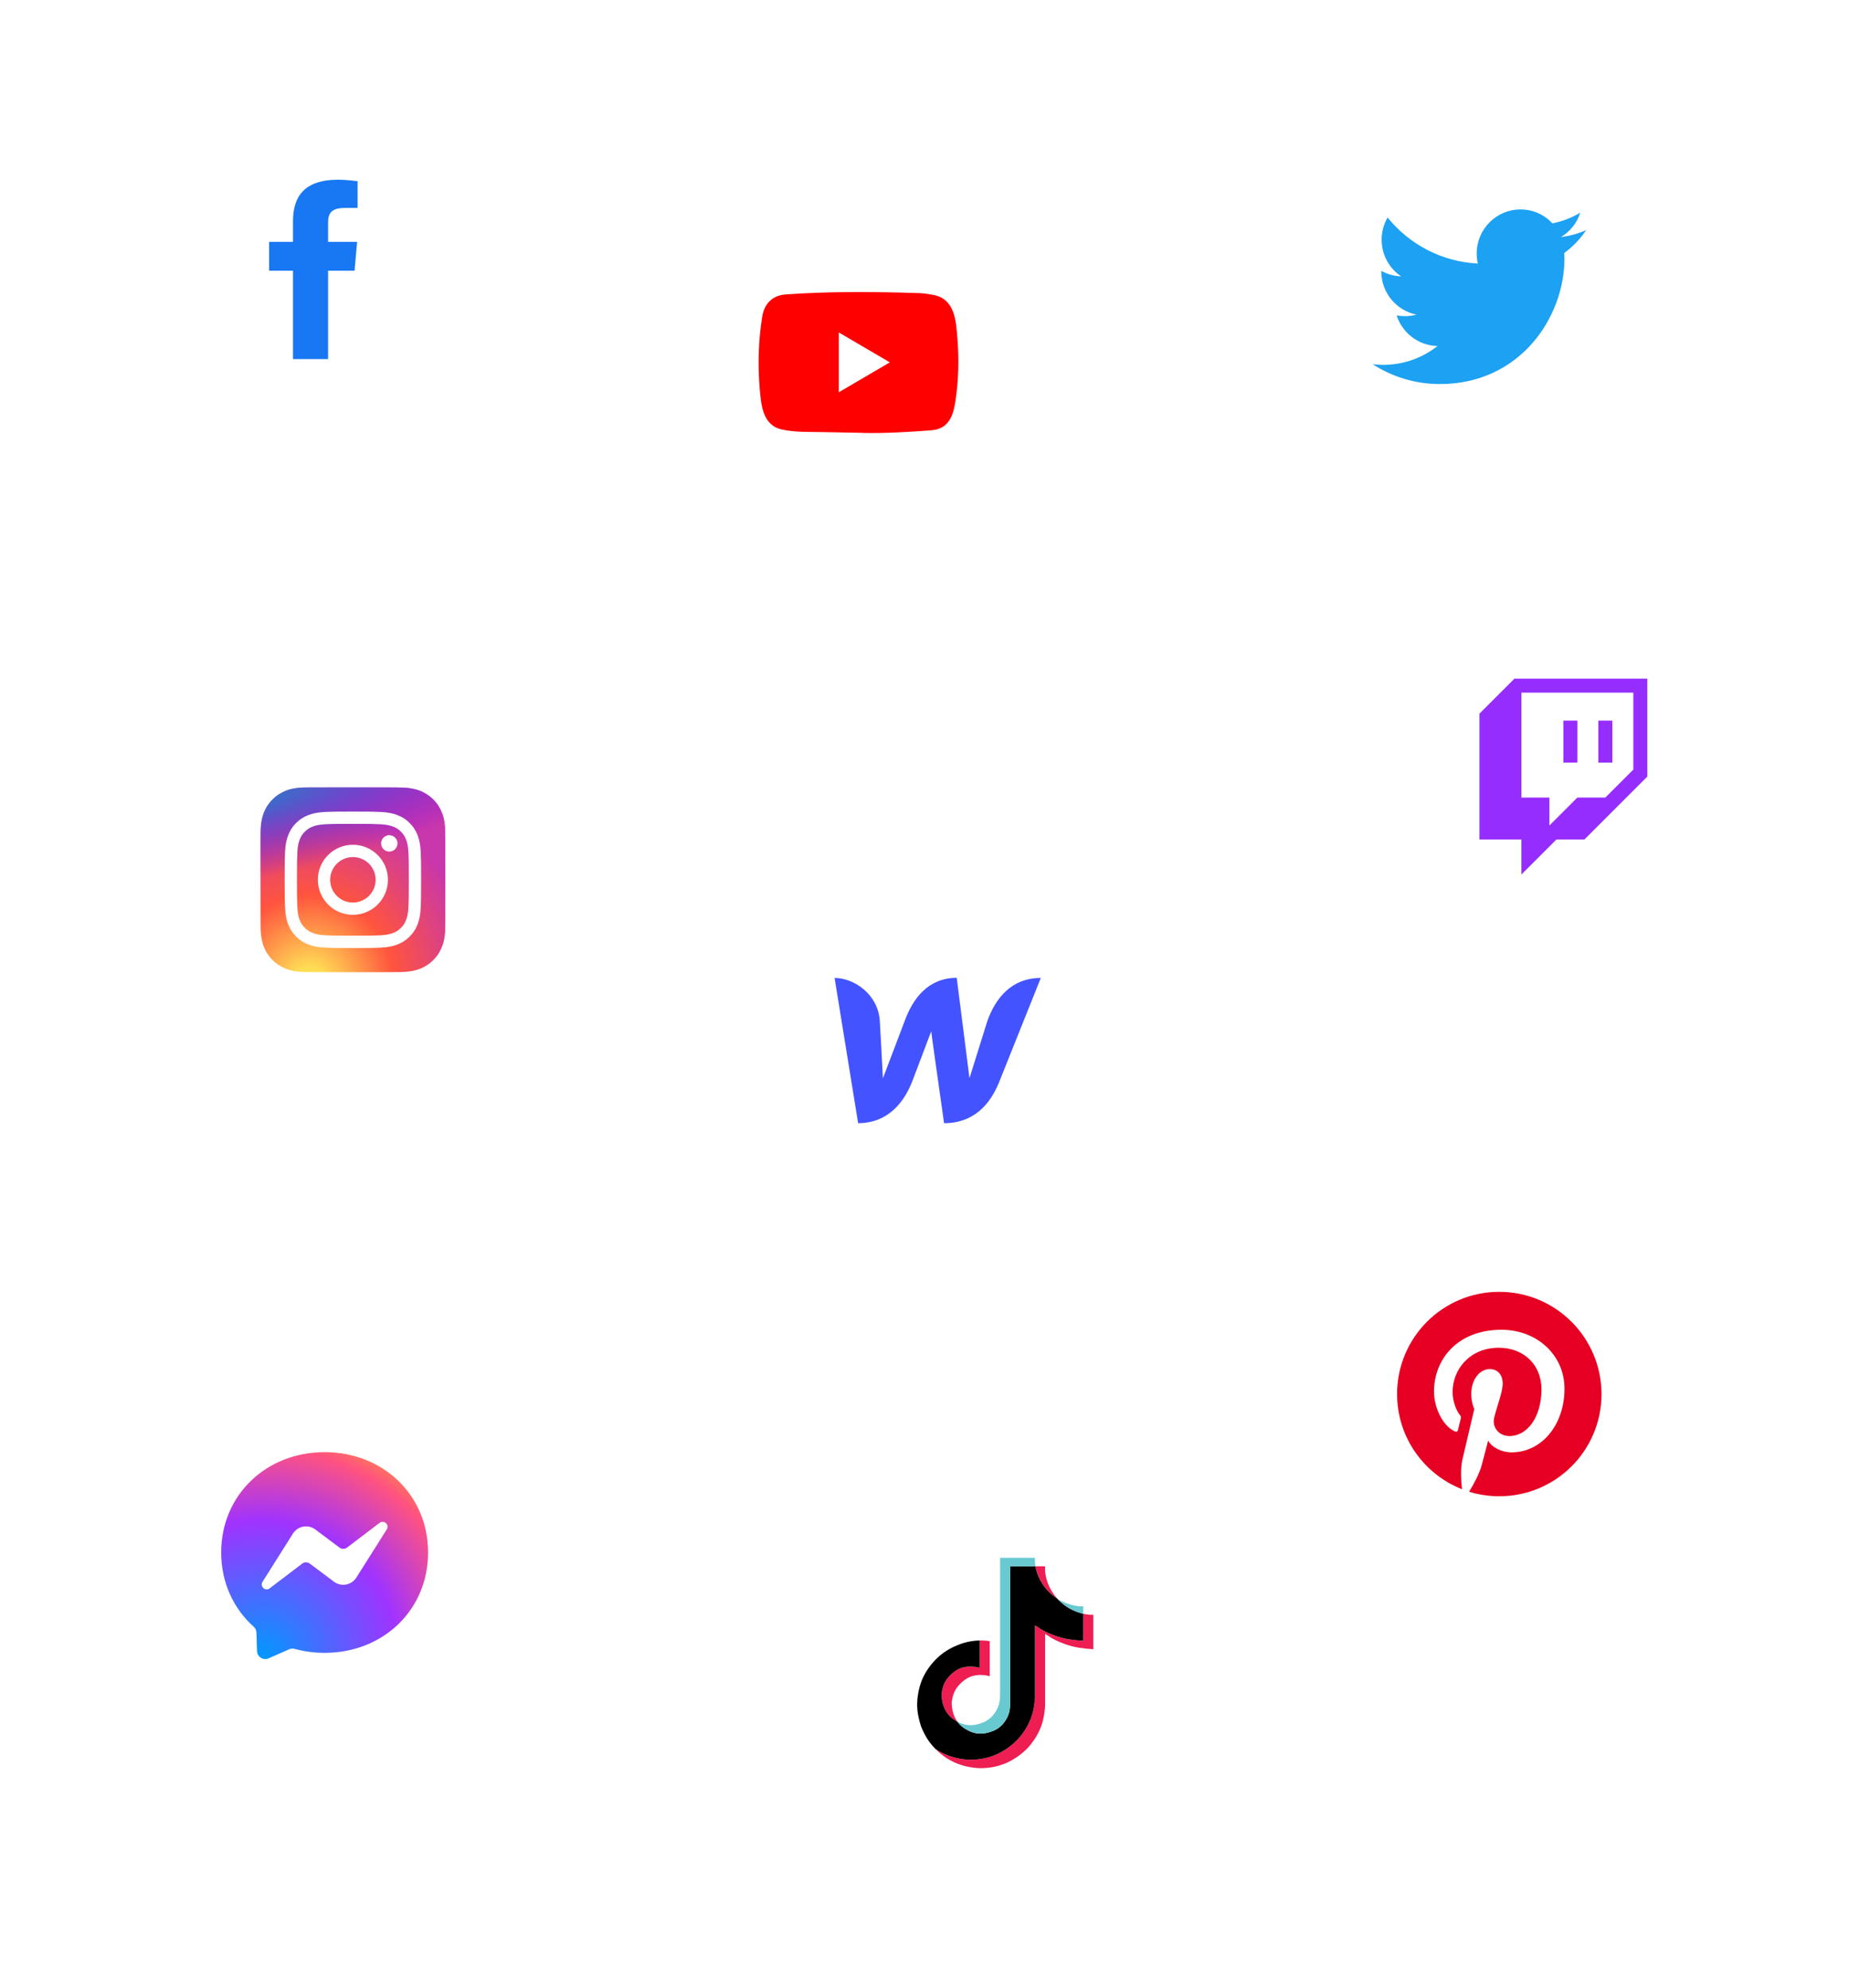 <svg width="505" height="543" viewBox="0 0 505 543" fill="none" xmlns="http://www.w3.org/2000/svg">
<g filter="url(#filter0_d)">
<circle cx="256.106" cy="286.923" r="41.543" fill="#FF0000" fill-opacity="0.01"/>
</g>
<circle cx="256.105" cy="286.923" r="53.396" fill="white"/>
<path d="M269.72 278.701C269.72 278.701 265.154 293.287 264.782 294.492C264.647 293.253 261.298 267.073 261.298 267.073C253.518 267.073 249.358 272.715 247.159 278.666C247.159 278.666 241.612 293.287 241.138 294.526C241.104 293.391 240.293 278.838 240.293 278.838C239.819 271.545 233.257 267.107 227.946 267.107L234.373 306.773C242.525 306.739 246.922 301.131 249.222 295.18C249.222 295.18 254.127 282.279 254.33 281.694C254.364 282.244 257.848 306.773 257.848 306.773C266.034 306.773 270.431 301.51 272.799 295.764L284.265 267.107C276.181 267.107 271.919 272.715 269.72 278.701Z" fill="#4353FF"/>
<g filter="url(#filter1_d)">
<circle cx="409.461" cy="380.624" r="40.306" fill="#FF0000" fill-opacity="0.01"/>
</g>
<circle cx="409.488" cy="380.753" r="51.805" fill="white"/>
<path d="M409.477 352.836C394.044 352.836 381.572 365.33 381.572 380.741C381.572 392.57 388.922 402.675 399.303 406.74C399.051 404.536 398.844 401.136 399.396 398.726C399.9 396.543 402.657 384.852 402.657 384.852C402.657 384.852 401.831 383.176 401.831 380.719C401.831 376.838 404.081 373.944 406.883 373.944C409.271 373.944 410.42 375.734 410.42 377.871C410.42 380.259 408.904 383.842 408.1 387.173C407.433 389.951 409.501 392.225 412.233 392.225C417.195 392.225 421.007 386.988 421.007 379.455C421.007 372.773 416.208 368.11 409.34 368.11C401.393 368.11 396.731 374.059 396.731 380.213C396.731 382.602 397.65 385.174 398.797 386.575C399.027 386.851 399.05 387.103 398.982 387.379C398.775 388.252 398.293 390.157 398.201 390.548C398.086 391.053 397.787 391.169 397.259 390.915C393.814 389.262 391.655 384.163 391.655 380.076C391.655 371.278 398.04 363.194 410.098 363.194C419.767 363.194 427.301 370.084 427.301 379.318C427.301 388.94 421.237 396.68 412.831 396.68C410.005 396.68 407.342 395.209 406.445 393.465L404.701 400.103C404.081 402.537 402.381 405.568 401.232 407.43C403.851 408.233 406.607 408.669 409.501 408.669C424.912 408.669 437.406 396.175 437.406 380.764C437.382 365.33 424.888 352.836 409.477 352.836Z" fill="#E60023"/>
<g filter="url(#filter2_d)">
<circle cx="96.387" cy="240.295" r="39.766" fill="#FF0000" fill-opacity="0.01"/>
</g>
<circle cx="96.386" cy="240.295" r="51.111" fill="white"/>
<path d="M96.394 215.062C85.857 215.062 82.775 215.073 82.176 215.123C80.014 215.303 78.668 215.643 77.202 216.373C76.072 216.934 75.181 217.584 74.302 218.496C72.701 220.158 71.73 222.203 71.379 224.634C71.208 225.815 71.158 226.055 71.148 232.083C71.144 234.093 71.148 236.737 71.148 240.285C71.148 250.813 71.16 253.892 71.21 254.49C71.385 256.594 71.715 257.918 72.414 259.366C73.749 262.138 76.3 264.218 79.305 264.995C80.345 265.263 81.494 265.41 82.969 265.48C83.594 265.507 89.965 265.527 96.34 265.527C102.714 265.527 109.089 265.519 109.698 265.488C111.407 265.408 112.399 265.274 113.495 264.991C114.985 264.609 116.374 263.906 117.564 262.932C118.754 261.958 119.717 260.735 120.386 259.35C121.071 257.937 121.419 256.563 121.576 254.568C121.61 254.134 121.625 247.201 121.625 240.278C121.625 233.354 121.609 226.434 121.575 225.999C121.416 223.973 121.068 222.61 120.361 221.17C119.781 219.991 119.136 219.11 118.2 218.21C116.531 216.615 114.489 215.645 112.055 215.294C110.876 215.123 110.641 215.073 104.609 215.062H96.394Z" fill="url(#paint0_radial)"/>
<path d="M96.394 215.062C85.857 215.062 82.775 215.073 82.176 215.123C80.014 215.303 78.668 215.643 77.202 216.373C76.072 216.934 75.181 217.584 74.302 218.496C72.701 220.158 71.73 222.203 71.379 224.634C71.208 225.815 71.158 226.055 71.148 232.083C71.144 234.093 71.148 236.737 71.148 240.285C71.148 250.813 71.16 253.892 71.21 254.49C71.385 256.594 71.715 257.918 72.414 259.366C73.749 262.138 76.3 264.218 79.305 264.995C80.345 265.263 81.494 265.41 82.969 265.48C83.594 265.507 89.965 265.527 96.34 265.527C102.714 265.527 109.089 265.519 109.698 265.488C111.407 265.408 112.399 265.274 113.495 264.991C114.985 264.609 116.374 263.906 117.564 262.932C118.754 261.958 119.717 260.735 120.386 259.35C121.071 257.937 121.419 256.563 121.576 254.568C121.61 254.134 121.625 247.201 121.625 240.278C121.625 233.354 121.609 226.434 121.575 225.999C121.416 223.973 121.068 222.61 120.361 221.17C119.781 219.991 119.136 219.11 118.2 218.21C116.531 216.615 114.489 215.645 112.055 215.294C110.876 215.123 110.641 215.073 104.609 215.062H96.394Z" fill="url(#paint1_radial)"/>
<path d="M96.383 221.662C91.322 221.662 90.687 221.684 88.699 221.775C86.715 221.866 85.361 222.18 84.176 222.64C82.951 223.116 81.911 223.753 80.875 224.789C79.839 225.825 79.202 226.865 78.725 228.09C78.263 229.275 77.948 230.63 77.859 232.613C77.77 234.6 77.747 235.236 77.747 240.297C77.747 245.358 77.77 245.991 77.86 247.978C77.951 249.962 78.265 251.316 78.725 252.501C79.202 253.727 79.838 254.766 80.875 255.802C81.91 256.839 82.95 257.477 84.174 257.953C85.36 258.414 86.715 258.728 88.698 258.819C90.686 258.909 91.32 258.931 96.381 258.931C101.442 258.931 102.075 258.909 104.063 258.819C106.047 258.728 107.402 258.414 108.588 257.953C109.813 257.477 110.851 256.839 111.887 255.802C112.923 254.766 113.56 253.727 114.037 252.502C114.496 251.316 114.81 249.962 114.903 247.979C114.993 245.991 115.016 245.358 115.016 240.297C115.016 235.236 114.993 234.601 114.903 232.613C114.81 230.629 114.496 229.275 114.037 228.09C113.56 226.865 112.923 225.825 111.887 224.789C110.85 223.753 109.814 223.116 108.587 222.64C107.399 222.18 106.044 221.866 104.06 221.775C102.073 221.684 101.44 221.662 96.377 221.662H96.383ZM94.711 225.02C95.207 225.019 95.761 225.02 96.383 225.02C101.358 225.02 101.948 225.038 103.913 225.127C105.73 225.21 106.716 225.514 107.373 225.769C108.242 226.107 108.862 226.511 109.514 227.163C110.166 227.815 110.57 228.436 110.908 229.306C111.163 229.962 111.467 230.948 111.55 232.765C111.639 234.729 111.659 235.319 111.659 240.292C111.659 245.265 111.639 245.856 111.55 247.82C111.467 249.637 111.163 250.623 110.908 251.279C110.571 252.149 110.166 252.768 109.514 253.42C108.862 254.072 108.243 254.476 107.373 254.813C106.716 255.07 105.73 255.372 103.913 255.455C101.948 255.545 101.358 255.564 96.383 255.564C91.407 255.564 90.817 255.545 88.853 255.455C87.036 255.372 86.05 255.068 85.393 254.813C84.523 254.475 83.902 254.071 83.25 253.419C82.597 252.767 82.194 252.147 81.855 251.277C81.6 250.621 81.296 249.635 81.213 247.818C81.124 245.854 81.106 245.264 81.106 240.288C81.106 235.312 81.124 234.725 81.213 232.76C81.297 230.943 81.6 229.957 81.855 229.3C82.193 228.431 82.597 227.81 83.25 227.157C83.902 226.505 84.523 226.101 85.393 225.763C86.049 225.507 87.036 225.204 88.853 225.12C90.572 225.043 91.238 225.019 94.711 225.016V225.02ZM106.33 228.114C105.887 228.114 105.455 228.245 105.087 228.491C104.72 228.737 104.433 229.086 104.264 229.495C104.095 229.904 104.05 230.353 104.137 230.787C104.223 231.221 104.436 231.619 104.749 231.932C105.062 232.245 105.46 232.458 105.894 232.544C106.328 232.63 106.777 232.586 107.186 232.416C107.595 232.247 107.944 231.96 108.189 231.592C108.435 231.224 108.566 230.792 108.566 230.35C108.566 229.115 107.564 228.114 106.33 228.114V228.114ZM96.383 230.727C91.098 230.727 86.813 235.012 86.813 240.297C86.813 245.582 91.098 249.864 96.383 249.864C101.668 249.864 105.951 245.582 105.951 240.297C105.951 235.012 101.667 230.727 96.382 230.727H96.383ZM96.383 234.085C99.813 234.085 102.594 236.866 102.594 240.297C102.594 243.727 99.813 246.508 96.383 246.508C92.952 246.508 90.171 243.727 90.171 240.297C90.171 236.866 92.952 234.085 96.383 234.085V234.085Z" fill="white"/>
<g filter="url(#filter3_d)">
<circle cx="88.716" cy="424.708" r="41.1" fill="#FF0000" fill-opacity="0.01"/>
</g>
<circle cx="88.665" cy="424.876" r="52.826" fill="white"/>
<path d="M88.665 396.621C72.752 396.621 60.412 408.282 60.412 424.026C60.412 432.262 63.788 439.382 69.284 444.298C69.743 444.707 70.025 445.287 70.039 445.908L70.195 450.937C70.244 452.541 71.897 453.586 73.366 452.936L78.974 450.464C79.448 450.252 79.984 450.217 80.486 450.351C83.064 451.057 85.805 451.439 88.665 451.439C104.579 451.439 116.918 439.777 116.918 424.033C116.918 408.289 104.579 396.621 88.665 396.621Z" fill="url(#paint2_radial)"/>
<path d="M71.7 432.043L80 418.877C81.32 416.779 84.146 416.264 86.13 417.747L92.735 422.698C93.342 423.15 94.176 423.15 94.776 422.691L103.69 415.925C104.876 415.021 106.43 416.447 105.639 417.712L97.333 430.871C96.012 432.968 93.187 433.484 91.202 432.001L84.598 427.049C83.99 426.597 83.157 426.597 82.556 427.056L73.643 433.823C72.456 434.727 70.902 433.307 71.7 432.043V432.043Z" fill="white"/>
<g filter="url(#filter4_d)">
<circle cx="85.482" cy="73.58" r="42.464" fill="#FF0000" fill-opacity="0.01"/>
</g>
<circle cx="85.58" cy="73.58" r="54.58" fill="white"/>
<path d="M89.609 98.079H80.023V73.926H73.492V66.062H80.022V60.467C80.022 53.836 82.911 49.08 92.471 49.08C94.493 49.08 97.668 49.492 97.668 49.492V56.794H94.333C90.936 56.794 89.609 57.839 89.609 60.726V66.062H97.54L96.834 73.926H89.609L89.609 98.079Z" fill="#1877F2"/>
<g filter="url(#filter5_d)">
<circle cx="426.149" cy="211.113" r="39.302" fill="#FF0000" fill-opacity="0.01"/>
</g>
<circle cx="426.227" cy="211.344" r="50.515" fill="white"/>
<path d="M413.618 185.362L404.066 194.914V229.3H415.528V238.852L425.08 229.3H432.721L449.914 212.107V185.362H413.618Z" fill="#962DFF"/>
<path d="M438.451 217.838L446.093 210.197V189.183H415.527V217.838H423.169V225.479L430.81 217.838H438.451Z" fill="white"/>
<path d="M426.99 196.824H430.811V208.286H426.99V196.824ZM440.363 196.824V208.286H436.542V196.824H440.363Z" fill="#962DFF"/>
<g filter="url(#filter6_d)">
<circle cx="234.56" cy="99.02" r="40.653" fill="#FF0000" fill-opacity="0.01"/>
</g>
<circle cx="234.468" cy="98.885" r="52.251" fill="white"/>
<path d="M235.679 118.227L224.484 118.018C220.86 117.945 217.226 118.091 213.673 117.337C208.267 116.21 207.884 110.684 207.483 106.05C206.931 99.534 207.145 92.9 208.187 86.438C208.775 82.812 211.09 80.649 214.67 80.414C226.755 79.559 238.92 79.66 250.979 80.059C252.252 80.096 253.534 80.295 254.79 80.523C260.989 81.631 261.14 87.893 261.542 93.164C261.942 98.489 261.773 103.842 261.007 109.131C260.393 113.51 259.217 117.183 254.256 117.537C248.039 118.001 241.966 118.374 235.732 118.255C235.732 118.227 235.696 118.227 235.679 118.227ZM229.097 107.14C233.782 104.395 238.377 101.696 243.035 98.97C238.341 96.225 233.755 93.526 229.097 90.8V107.14Z" fill="#FF0000"/>
<path d="M248.781 469.137V469.143L248.952 469.627C248.932 469.571 248.869 469.4 248.781 469.137Z" fill="#69C9D0"/>
<path d="M261.546 449.327C259.779 450.009 258.138 450.98 256.691 452.2C255.05 453.618 253.668 455.309 252.606 457.199C252.205 457.888 250.687 460.652 250.502 465.151C250.397 467.701 251.163 470.333 251.527 471.43C251.527 471.432 251.527 471.435 251.527 471.438C251.757 472.063 252.656 474.274 254.126 476.149C254.554 476.693 255.012 477.211 255.498 477.703C253.939 476.625 252.549 475.322 251.372 473.837C249.914 471.983 249.015 469.796 248.78 469.15C248.78 469.145 248.78 469.141 248.78 469.136V469.128C248.415 468.033 247.646 465.399 247.753 462.846C247.938 458.347 249.456 455.586 249.858 454.894C250.919 453.004 252.301 451.312 253.942 449.895C255.39 448.675 257.03 447.704 258.797 447.022C259.9 446.565 261.048 446.228 262.222 446.017C263.992 445.708 265.799 445.681 267.577 445.938V448.063C265.505 448.097 263.457 448.526 261.546 449.327V449.327Z" fill="#69C9D0"/>
<g filter="url(#filter7_d)">
<circle cx="273.296" cy="454.463" r="38.827" fill="#FF0000" fill-opacity="0.01"/>
</g>
<circle cx="273.176" cy="454.207" r="49.905" fill="white"/>
<path d="M249.714 474.645L249.902 475.177C249.878 475.116 249.809 474.93 249.714 474.645ZM257.177 462.587C257.508 459.728 258.633 458.127 260.752 456.486C263.785 454.264 267.573 455.521 267.573 455.521V448.063C268.494 448.039 269.415 448.096 270.326 448.234V457.831C270.326 457.831 266.539 456.574 263.506 458.797C261.388 460.437 260.261 462.039 259.931 464.898C259.921 466.45 260.2 468.48 261.487 470.235C261.169 470.064 260.845 469.871 260.514 469.653C257.68 467.669 257.163 464.691 257.177 462.587ZM285.966 434.274C283.88 431.891 283.091 429.485 282.806 427.794H285.43C285.43 427.794 284.907 432.226 288.72 436.585L288.773 436.644C287.745 435.97 286.803 435.174 285.966 434.274V434.274ZM298.608 441.031V450.435C298.608 450.435 295.259 450.298 292.781 449.641C289.321 448.722 287.097 447.312 287.097 447.312C287.097 447.312 285.56 446.306 285.436 446.236V465.656C285.436 466.738 285.152 469.438 284.286 471.69C283.156 474.637 281.411 476.571 281.09 476.966C281.09 476.966 278.969 479.58 275.226 481.341C271.852 482.929 268.889 482.889 268.004 482.929C268.004 482.929 262.883 483.14 258.275 480.018C257.279 479.33 256.349 478.551 255.497 477.69L255.52 477.707C260.129 480.829 265.249 480.618 265.249 480.618C266.135 480.578 269.097 480.618 272.47 479.03C276.21 477.269 278.335 474.655 278.335 474.655C278.652 474.26 280.405 472.326 281.531 469.378C282.394 467.127 282.681 464.426 282.681 463.344V443.927C282.805 443.998 284.34 445.003 284.34 445.003C284.34 445.003 286.565 446.414 290.025 447.333C292.505 447.99 295.852 448.127 295.852 448.127V440.757C296.998 441.025 297.974 441.098 298.608 441.031V441.031Z" fill="#EE1D52"/>
<path d="M295.852 440.757V448.124C295.852 448.124 292.504 447.988 290.025 447.33C286.565 446.411 284.34 445.001 284.34 445.001C284.34 445.001 282.804 443.996 282.68 443.924V463.347C282.68 464.428 282.396 467.13 281.53 469.381C280.4 472.328 278.655 474.262 278.335 474.657C278.335 474.657 276.212 477.272 272.47 479.032C269.097 480.62 266.135 480.58 265.248 480.62C265.248 480.62 260.129 480.832 255.52 477.71L255.497 477.692C255.01 477.201 254.552 476.682 254.125 476.139C252.654 474.269 251.752 472.058 251.526 471.427C251.525 471.425 251.525 471.422 251.526 471.419C251.161 470.323 250.395 467.69 250.5 465.14C250.685 460.642 252.203 457.88 252.604 457.189C253.667 455.302 255.05 453.614 256.69 452.2C258.138 450.98 259.779 450.009 261.545 449.327C263.455 448.527 265.5 448.098 267.571 448.063V455.521C267.571 455.521 263.783 454.269 260.752 456.486C258.632 458.127 257.508 459.728 257.177 462.587C257.163 464.691 257.679 467.669 260.511 469.654C260.842 469.873 261.166 470.066 261.484 470.236C261.979 470.906 262.581 471.491 263.267 471.965C266.034 473.791 268.352 473.919 271.316 472.733C273.293 471.94 274.781 470.153 275.471 468.173C275.905 466.937 275.899 465.692 275.899 464.405V427.794H282.799C283.084 429.485 283.873 431.891 285.959 434.274C286.796 435.174 287.738 435.97 288.766 436.644C289.069 436.971 290.622 438.59 292.615 439.584C293.645 440.098 294.731 440.492 295.852 440.757V440.757Z" fill="black"/>
<path d="M282.804 427.794H275.905V464.406C275.905 465.693 275.905 466.934 275.477 468.174C274.78 470.153 273.298 471.94 271.322 472.733C268.356 473.923 266.038 473.791 263.272 471.965C262.586 471.493 261.982 470.91 261.485 470.241C263.842 471.497 265.951 471.476 268.563 470.428C270.538 469.635 272.022 467.848 272.717 465.868C273.152 464.631 273.146 463.387 273.146 462.101V425.482H282.673C282.673 425.482 282.566 426.392 282.804 427.794ZM295.852 438.72V440.757C294.733 440.491 293.649 440.098 292.62 439.584C290.627 438.59 289.075 436.971 288.771 436.644C289.124 436.875 289.489 437.085 289.866 437.273C292.289 438.482 294.675 438.843 295.852 438.72V438.72Z" fill="#69C9D0"/>
<g filter="url(#filter8_d)">
<circle cx="403.962" cy="80.931" r="44.524" fill="#FF0000" fill-opacity="0.01"/>
</g>
<circle cx="404.066" cy="81.05" r="57.227" fill="white"/>
<path d="M393.251 104.897C415.249 104.897 427.279 86.55 427.279 70.64C427.279 70.119 427.269 69.6 427.245 69.084C429.586 67.379 431.606 65.267 433.211 62.849C431.068 63.808 428.762 64.454 426.343 64.745C428.812 63.254 430.708 60.896 431.602 58.085C429.255 59.487 426.686 60.476 424.008 61.008C421.826 58.667 418.719 57.204 415.278 57.204C408.674 57.204 403.318 62.596 403.318 69.242C403.318 70.187 403.423 71.106 403.628 71.987C393.688 71.484 384.874 66.693 378.975 59.408C377.913 61.245 377.354 63.334 377.356 65.459C377.356 69.637 379.467 73.324 382.678 75.482C380.779 75.423 378.921 74.907 377.262 73.976C377.26 74.026 377.26 74.076 377.26 74.129C377.26 79.96 381.382 84.829 386.855 85.932C385.827 86.214 384.766 86.356 383.701 86.356C382.932 86.356 382.182 86.279 381.453 86.139C382.976 90.922 387.391 94.404 392.626 94.501C388.532 97.731 383.376 99.655 377.772 99.655C376.818 99.656 375.866 99.6 374.919 99.488C380.212 102.904 386.497 104.896 393.252 104.896" fill="#1DA1F2"/>
<defs>
<filter id="filter0_d" x="189.35" y="228.571" width="133.512" height="133.512" filterUnits="userSpaceOnUse" color-interpolation-filters="sRGB">
<feFlood flood-opacity="0" result="BackgroundImageFix"/>
<feColorMatrix in="SourceAlpha" type="matrix" values="0 0 0 0 0 0 0 0 0 0 0 0 0 0 0 0 0 0 127 0" result="hardAlpha"/>
<feOffset dy="8.404"/>
<feGaussianBlur stdDeviation="12.606"/>
<feColorMatrix type="matrix" values="0 0 0 0 0.032 0 0 0 0 0.06 0 0 0 0 0.204 0 0 0 0.06 0"/>
<feBlend mode="normal" in2="BackgroundImageFix" result="effect1_dropShadow"/>
<feBlend mode="normal" in="SourceGraphic" in2="effect1_dropShadow" result="shape"/>
</filter>
<filter id="filter1_d" x="329.045" y="311.492" width="160.831" height="160.831" filterUnits="userSpaceOnUse" color-interpolation-filters="sRGB">
<feFlood flood-opacity="0" result="BackgroundImageFix"/>
<feColorMatrix in="SourceAlpha" type="matrix" values="0 0 0 0 0 0 0 0 0 0 0 0 0 0 0 0 0 0 127 0" result="hardAlpha"/>
<feOffset dy="11.283"/>
<feGaussianBlur stdDeviation="20.055"/>
<feColorMatrix type="matrix" values="0 0 0 0 0.032 0 0 0 0 0.06 0 0 0 0 0.204 0 0 0 0.13 0"/>
<feBlend mode="normal" in2="BackgroundImageFix" result="effect1_dropShadow"/>
<feBlend mode="normal" in="SourceGraphic" in2="effect1_dropShadow" result="shape"/>
</filter>
<filter id="filter2_d" x="17.048" y="172.088" width="158.678" height="158.678" filterUnits="userSpaceOnUse" color-interpolation-filters="sRGB">
<feFlood flood-opacity="0" result="BackgroundImageFix"/>
<feColorMatrix in="SourceAlpha" type="matrix" values="0 0 0 0 0 0 0 0 0 0 0 0 0 0 0 0 0 0 127 0" result="hardAlpha"/>
<feOffset dy="11.132"/>
<feGaussianBlur stdDeviation="19.787"/>
<feColorMatrix type="matrix" values="0 0 0 0 0.032 0 0 0 0 0.06 0 0 0 0 0.204 0 0 0 0.13 0"/>
<feBlend mode="normal" in2="BackgroundImageFix" result="effect1_dropShadow"/>
<feBlend mode="normal" in="SourceGraphic" in2="effect1_dropShadow" result="shape"/>
</filter>
<filter id="filter3_d" x="6.715" y="354.213" width="164.002" height="164.002" filterUnits="userSpaceOnUse" color-interpolation-filters="sRGB">
<feFlood flood-opacity="0" result="BackgroundImageFix"/>
<feColorMatrix in="SourceAlpha" type="matrix" values="0 0 0 0 0 0 0 0 0 0 0 0 0 0 0 0 0 0 127 0" result="hardAlpha"/>
<feOffset dy="11.506"/>
<feGaussianBlur stdDeviation="20.45"/>
<feColorMatrix type="matrix" values="0 0 0 0 0.032 0 0 0 0 0.06 0 0 0 0 0.204 0 0 0 0.13 0"/>
<feBlend mode="normal" in2="BackgroundImageFix" result="effect1_dropShadow"/>
<feBlend mode="normal" in="SourceGraphic" in2="effect1_dropShadow" result="shape"/>
</filter>
<filter id="filter4_d" x="0.759" y="0.745" width="169.445" height="169.445" filterUnits="userSpaceOnUse" color-interpolation-filters="sRGB">
<feFlood flood-opacity="0" result="BackgroundImageFix"/>
<feColorMatrix in="SourceAlpha" type="matrix" values="0 0 0 0 0 0 0 0 0 0 0 0 0 0 0 0 0 0 127 0" result="hardAlpha"/>
<feOffset dy="11.888"/>
<feGaussianBlur stdDeviation="21.129"/>
<feColorMatrix type="matrix" values="0 0 0 0 0.032 0 0 0 0 0.06 0 0 0 0 0.204 0 0 0 0.13 0"/>
<feBlend mode="normal" in2="BackgroundImageFix" result="effect1_dropShadow"/>
<feBlend mode="normal" in="SourceGraphic" in2="effect1_dropShadow" result="shape"/>
</filter>
<filter id="filter5_d" x="347.736" y="143.703" width="156.826" height="156.826" filterUnits="userSpaceOnUse" color-interpolation-filters="sRGB">
<feFlood flood-opacity="0" result="BackgroundImageFix"/>
<feColorMatrix in="SourceAlpha" type="matrix" values="0 0 0 0 0 0 0 0 0 0 0 0 0 0 0 0 0 0 127 0" result="hardAlpha"/>
<feOffset dy="11.002"/>
<feGaussianBlur stdDeviation="19.556"/>
<feColorMatrix type="matrix" values="0 0 0 0 0.032 0 0 0 0 0.06 0 0 0 0 0.204 0 0 0 0.13 0"/>
<feBlend mode="normal" in2="BackgroundImageFix" result="effect1_dropShadow"/>
<feBlend mode="normal" in="SourceGraphic" in2="effect1_dropShadow" result="shape"/>
</filter>
<filter id="filter6_d" x="153.452" y="29.292" width="162.216" height="162.216" filterUnits="userSpaceOnUse" color-interpolation-filters="sRGB">
<feFlood flood-opacity="0" result="BackgroundImageFix"/>
<feColorMatrix in="SourceAlpha" type="matrix" values="0 0 0 0 0 0 0 0 0 0 0 0 0 0 0 0 0 0 127 0" result="hardAlpha"/>
<feOffset dy="11.38"/>
<feGaussianBlur stdDeviation="20.228"/>
<feColorMatrix type="matrix" values="0 0 0 0 0.032 0 0 0 0 0.06 0 0 0 0 0.204 0 0 0 0.13 0"/>
<feBlend mode="normal" in2="BackgroundImageFix" result="effect1_dropShadow"/>
<feBlend mode="normal" in="SourceGraphic" in2="effect1_dropShadow" result="shape"/>
</filter>
<filter id="filter7_d" x="195.83" y="387.867" width="154.933" height="154.933" filterUnits="userSpaceOnUse" color-interpolation-filters="sRGB">
<feFlood flood-opacity="0" result="BackgroundImageFix"/>
<feColorMatrix in="SourceAlpha" type="matrix" values="0 0 0 0 0 0 0 0 0 0 0 0 0 0 0 0 0 0 127 0" result="hardAlpha"/>
<feOffset dy="10.87"/>
<feGaussianBlur stdDeviation="19.32"/>
<feColorMatrix type="matrix" values="0 0 0 0 0.032 0 0 0 0 0.06 0 0 0 0 0.204 0 0 0 0.13 0"/>
<feBlend mode="normal" in2="BackgroundImageFix" result="effect1_dropShadow"/>
<feBlend mode="normal" in="SourceGraphic" in2="effect1_dropShadow" result="shape"/>
</filter>
<filter id="filter8_d" x="315.129" y="4.562" width="177.666" height="177.666" filterUnits="userSpaceOnUse" color-interpolation-filters="sRGB">
<feFlood flood-opacity="0" result="BackgroundImageFix"/>
<feColorMatrix in="SourceAlpha" type="matrix" values="0 0 0 0 0 0 0 0 0 0 0 0 0 0 0 0 0 0 127 0" result="hardAlpha"/>
<feOffset dy="12.464"/>
<feGaussianBlur stdDeviation="22.154"/>
<feColorMatrix type="matrix" values="0 0 0 0 0.032 0 0 0 0 0.06 0 0 0 0 0.204 0 0 0 0.13 0"/>
<feBlend mode="normal" in2="BackgroundImageFix" result="effect1_dropShadow"/>
<feBlend mode="normal" in="SourceGraphic" in2="effect1_dropShadow" result="shape"/>
</filter>
<radialGradient id="paint0_radial" cx="0" cy="0" r="1" gradientUnits="userSpaceOnUse" gradientTransform="translate(84.555 269.414) rotate(-90) scale(50.014 46.529)">
<stop stop-color="#FFDD55"/>
<stop offset="0.1" stop-color="#FFDD55"/>
<stop offset="0.5" stop-color="#FF543E"/>
<stop offset="1" stop-color="#C837AB"/>
</radialGradient>
<radialGradient id="paint1_radial" cx="0" cy="0" r="1" gradientUnits="userSpaceOnUse" gradientTransform="translate(62.691 218.698) rotate(78.678) scale(22.357 92.178)">
<stop stop-color="#3771C8"/>
<stop offset="0.128" stop-color="#3771C8"/>
<stop offset="1" stop-color="#6600FF" stop-opacity="0"/>
</radialGradient>
<radialGradient id="paint2_radial" cx="0" cy="0" r="1" gradientUnits="userSpaceOnUse" gradientTransform="translate(71.29 452.813) scale(61.592 61.591)">
<stop stop-color="#0099FF"/>
<stop offset="0.61" stop-color="#A033FF"/>
<stop offset="0.935" stop-color="#FF5280"/>
<stop offset="1" stop-color="#FF7061"/>
</radialGradient>
</defs>
</svg>
